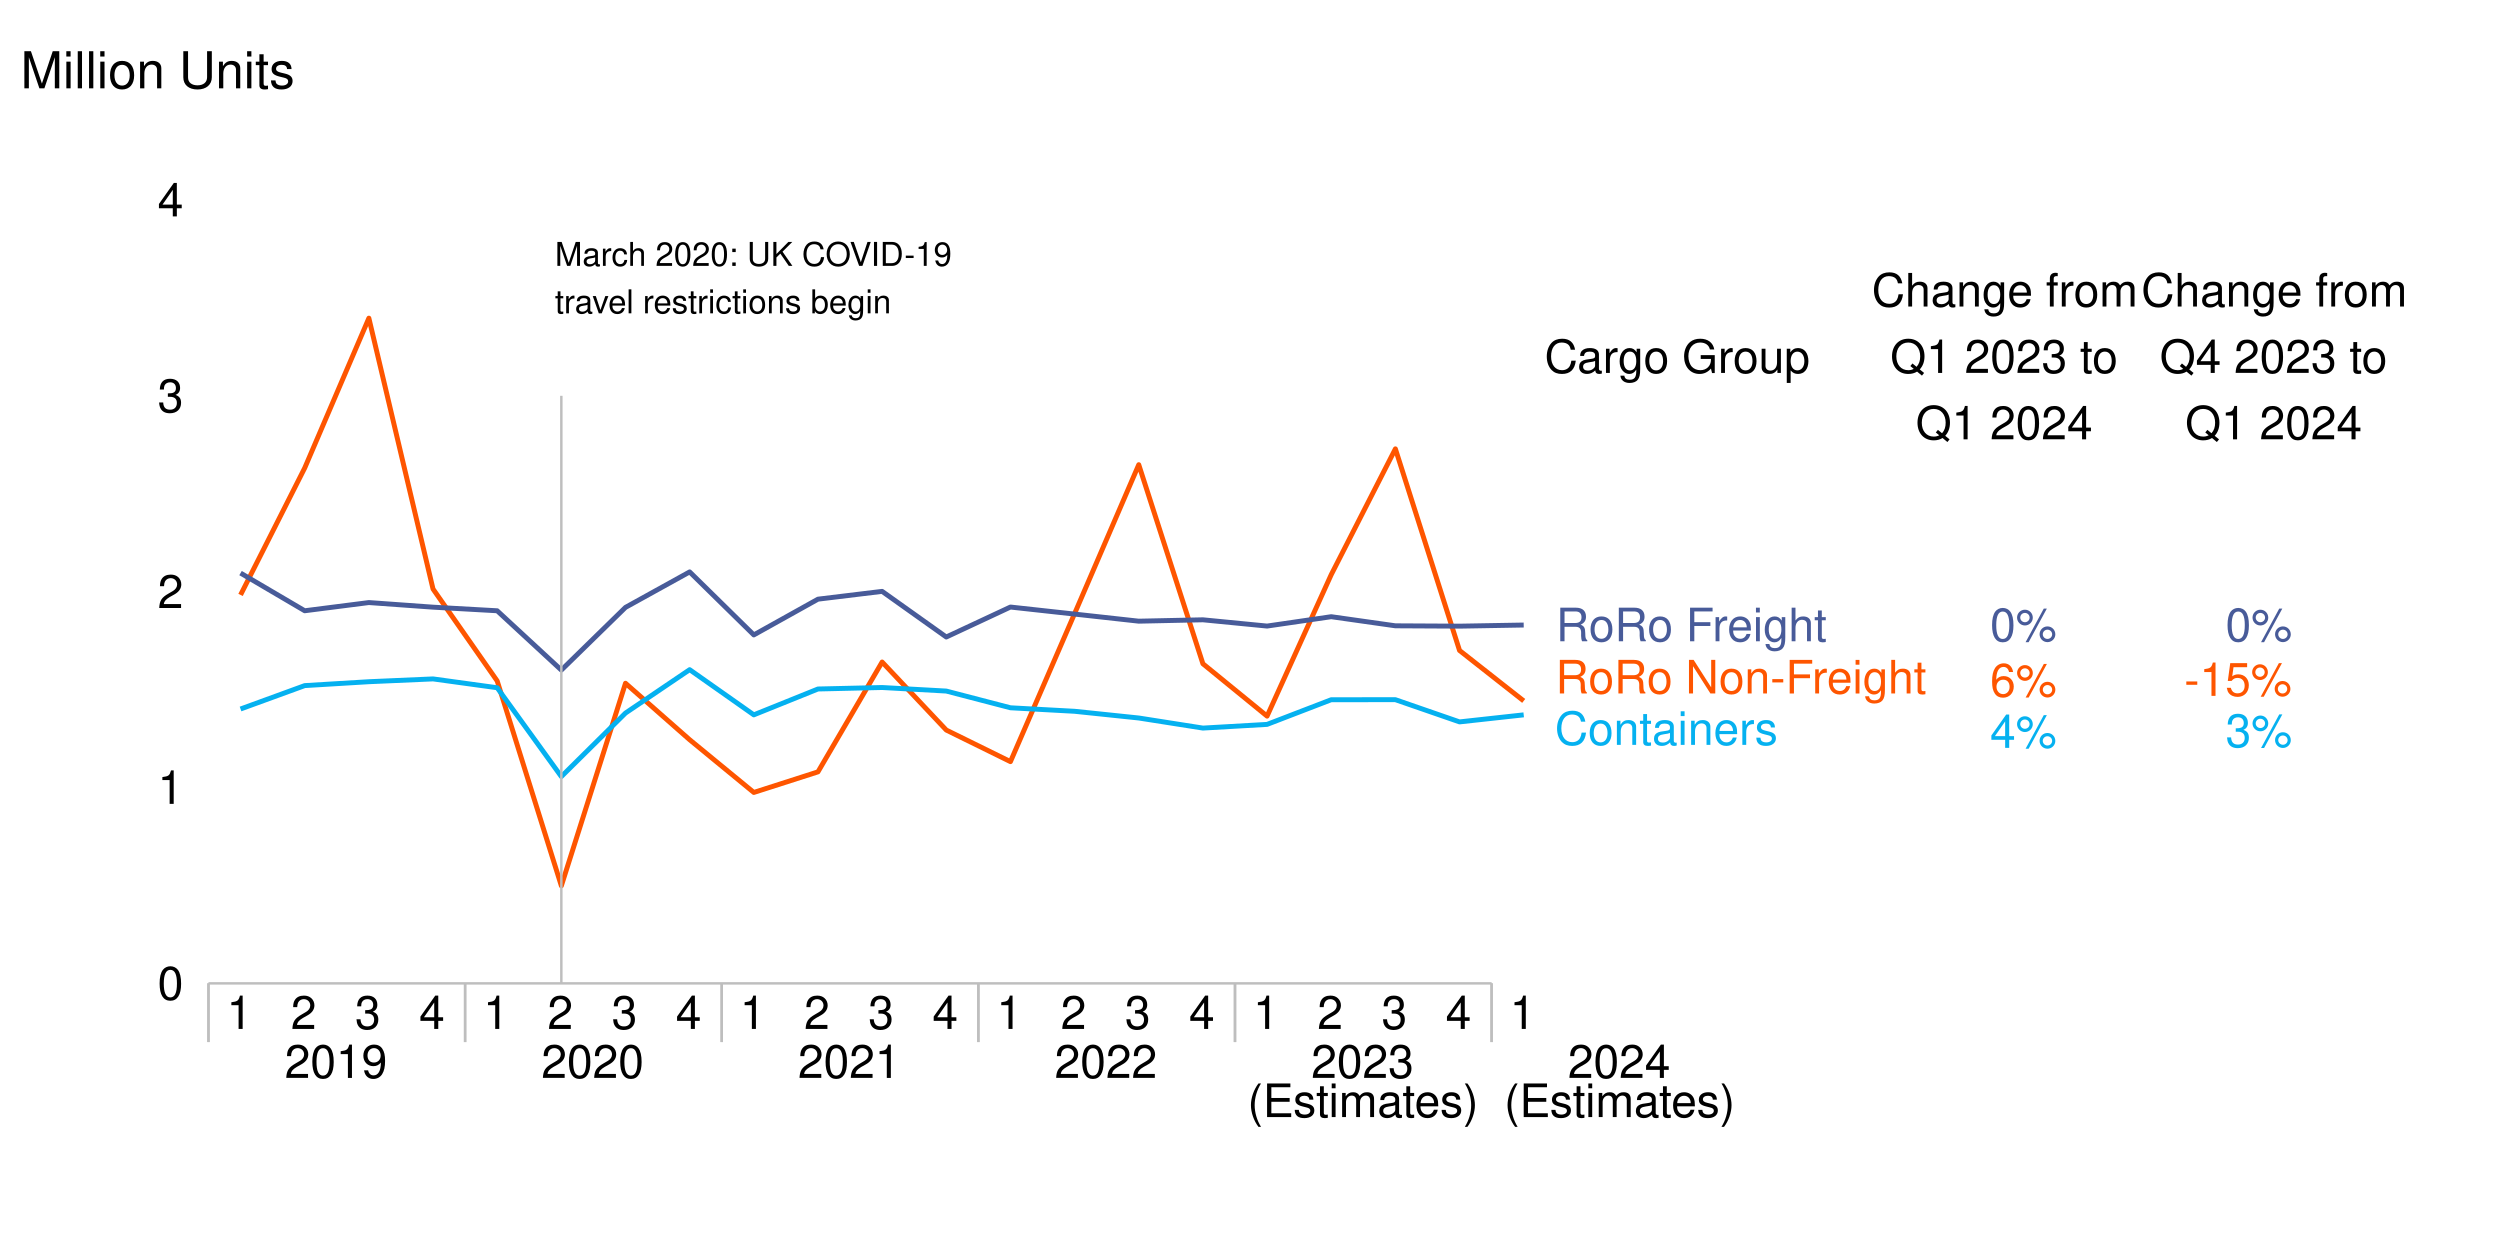 <?xml version="1.0" encoding="UTF-8"?>
<svg xmlns="http://www.w3.org/2000/svg" xmlns:xlink="http://www.w3.org/1999/xlink" width="1080pt" height="540pt" viewBox="0 0 1080 540" version="1.1">
<defs>
<g>
<symbol overflow="visible" id="glyph0-0">
<path style="stroke:none;" d=""/>
</symbol>
<symbol overflow="visible" id="glyph0-1">
<path style="stroke:none;" d="M 13.188 -10.016 C 12.609 -13.203 10.781 -14.766 7.594 -14.766 C 5.641 -14.766 4.062 -14.141 2.984 -12.953 C 1.672 -11.516 0.953 -9.438 0.953 -7.094 C 0.953 -4.703 1.688 -2.656 3.047 -1.234 C 4.188 -0.078 5.625 0.453 7.516 0.453 C 11.062 0.453 13.047 -1.453 13.484 -5.297 L 11.578 -5.297 C 11.422 -4.297 11.219 -3.625 10.922 -3.047 C 10.312 -1.859 9.078 -1.172 7.531 -1.172 C 4.641 -1.172 2.812 -3.484 2.812 -7.109 C 2.812 -10.844 4.547 -13.125 7.375 -13.125 C 8.547 -13.125 9.641 -12.797 10.234 -12.219 C 10.781 -11.719 11.078 -11.109 11.297 -10.016 Z M 13.188 -10.016 "/>
</symbol>
<symbol overflow="visible" id="glyph0-2">
<path style="stroke:none;" d="M 5.422 -10.734 C 2.469 -10.734 0.719 -8.641 0.719 -5.141 C 0.719 -1.609 2.469 0.453 5.438 0.453 C 8.391 0.453 10.156 -1.641 10.156 -5.062 C 10.156 -8.688 8.453 -10.734 5.422 -10.734 Z M 5.438 -9.203 C 7.312 -9.203 8.422 -7.672 8.422 -5.078 C 8.422 -2.609 7.266 -1.078 5.438 -1.078 C 3.578 -1.078 2.453 -2.609 2.453 -5.141 C 2.453 -7.672 3.578 -9.203 5.438 -9.203 Z M 5.438 -9.203 "/>
</symbol>
<symbol overflow="visible" id="glyph0-3">
<path style="stroke:none;" d="M 1.391 -10.438 L 1.391 0 L 3.062 0 L 3.062 -5.75 C 3.062 -7.891 4.188 -9.281 5.891 -9.281 C 7.219 -9.281 8.047 -8.484 8.047 -7.234 L 8.047 0 L 9.703 0 L 9.703 -7.891 C 9.703 -9.625 8.406 -10.734 6.391 -10.734 C 4.844 -10.734 3.844 -10.141 2.922 -8.688 L 2.922 -10.438 Z M 1.391 -10.438 "/>
</symbol>
<symbol overflow="visible" id="glyph0-4">
<path style="stroke:none;" d="M 5.062 -10.438 L 3.344 -10.438 L 3.344 -13.312 L 1.688 -13.312 L 1.688 -10.438 L 0.281 -10.438 L 0.281 -9.078 L 1.688 -9.078 L 1.688 -1.188 C 1.688 -0.125 2.406 0.453 3.703 0.453 C 4.141 0.453 4.5 0.422 5.062 0.312 L 5.062 -1.078 C 4.828 -1.016 4.609 -1 4.266 -1 C 3.547 -1 3.344 -1.188 3.344 -1.938 L 3.344 -9.078 L 5.062 -9.078 Z M 5.062 -10.438 "/>
</symbol>
<symbol overflow="visible" id="glyph0-5">
<path style="stroke:none;" d="M 10.656 -0.969 C 10.484 -0.938 10.406 -0.938 10.297 -0.938 C 9.719 -0.938 9.406 -1.234 9.406 -1.75 L 9.406 -7.891 C 9.406 -9.734 8.047 -10.734 5.484 -10.734 C 3.938 -10.734 2.734 -10.297 2.016 -9.516 C 1.531 -8.984 1.328 -8.391 1.297 -7.344 L 2.969 -7.344 C 3.109 -8.625 3.859 -9.203 5.422 -9.203 C 6.938 -9.203 7.75 -8.641 7.75 -7.656 L 7.75 -7.219 C 7.734 -6.5 7.375 -6.234 6.016 -6.062 C 3.672 -5.75 3.312 -5.672 2.672 -5.422 C 1.453 -4.906 0.844 -3.984 0.844 -2.625 C 0.844 -0.734 2.156 0.453 4.266 0.453 C 5.578 0.453 6.641 0 7.812 -1.078 C 7.922 0 8.453 0.453 9.516 0.453 C 9.875 0.453 10.094 0.422 10.656 0.281 Z M 7.75 -3.281 C 7.75 -2.734 7.594 -2.391 7.094 -1.938 C 6.422 -1.312 5.594 -1 4.625 -1 C 3.328 -1 2.562 -1.609 2.562 -2.672 C 2.562 -3.766 3.281 -4.328 5.078 -4.578 C 6.859 -4.828 7.188 -4.906 7.75 -5.156 Z M 7.75 -3.281 "/>
</symbol>
<symbol overflow="visible" id="glyph0-6">
<path style="stroke:none;" d="M 2.984 -10.438 L 1.328 -10.438 L 1.328 0 L 2.984 0 Z M 2.984 -14.516 L 1.312 -14.516 L 1.312 -12.438 L 2.984 -12.438 Z M 2.984 -14.516 "/>
</symbol>
<symbol overflow="visible" id="glyph0-7">
<path style="stroke:none;" d="M 10.219 -4.656 C 10.219 -6.25 10.094 -7.219 9.797 -7.984 C 9.125 -9.703 7.531 -10.734 5.578 -10.734 C 2.672 -10.734 0.797 -8.531 0.797 -5.078 C 0.797 -1.641 2.594 0.453 5.531 0.453 C 7.922 0.453 9.578 -0.891 10 -3.172 L 8.328 -3.172 C 7.875 -1.797 6.938 -1.078 5.594 -1.078 C 4.547 -1.078 3.641 -1.547 3.094 -2.438 C 2.688 -3.031 2.547 -3.625 2.531 -4.656 Z M 2.562 -6.016 C 2.703 -7.953 3.891 -9.203 5.562 -9.203 C 7.25 -9.203 8.422 -7.891 8.422 -6.016 Z M 2.562 -6.016 "/>
</symbol>
<symbol overflow="visible" id="glyph0-8">
<path style="stroke:none;" d="M 1.375 -10.438 L 1.375 0 L 3.047 0 L 3.047 -5.422 C 3.062 -7.922 4.109 -9.047 6.391 -8.984 L 6.391 -10.672 C 6.109 -10.719 5.953 -10.734 5.75 -10.734 C 4.688 -10.734 3.859 -10.094 2.906 -8.547 L 2.906 -10.438 Z M 1.375 -10.438 "/>
</symbol>
<symbol overflow="visible" id="glyph0-9">
<path style="stroke:none;" d="M 8.719 -7.531 C 8.703 -9.578 7.344 -10.734 4.938 -10.734 C 2.516 -10.734 0.938 -9.484 0.938 -7.547 C 0.938 -5.922 1.766 -5.141 4.25 -4.547 L 5.797 -4.156 C 6.953 -3.891 7.406 -3.469 7.406 -2.734 C 7.406 -1.734 6.438 -1.078 4.984 -1.078 C 4.078 -1.078 3.328 -1.328 2.906 -1.766 C 2.656 -2.078 2.531 -2.375 2.438 -3.109 L 0.672 -3.109 C 0.75 -0.703 2.109 0.453 4.844 0.453 C 7.469 0.453 9.141 -0.844 9.141 -2.844 C 9.141 -4.406 8.266 -5.266 6.203 -5.75 L 4.609 -6.141 C 3.25 -6.453 2.672 -6.891 2.672 -7.625 C 2.672 -8.609 3.531 -9.203 4.875 -9.203 C 6.219 -9.203 6.938 -8.625 6.969 -7.531 Z M 8.719 -7.531 "/>
</symbol>
<symbol overflow="visible" id="glyph0-10">
<path style="stroke:none;" d="M 3.703 -6.25 L 8.484 -6.25 C 10.141 -6.25 10.875 -5.453 10.875 -3.672 L 10.859 -2.375 C 10.859 -1.469 11.016 -0.594 11.281 0 L 13.531 0 L 13.531 -0.453 C 12.828 -0.938 12.688 -1.453 12.656 -3.391 C 12.625 -5.781 12.25 -6.5 10.672 -7.172 C 12.312 -7.984 12.969 -8.969 12.969 -10.641 C 12.969 -13.141 11.422 -14.516 8.547 -14.516 L 1.859 -14.516 L 1.859 0 L 3.703 0 Z M 3.703 -7.891 L 3.703 -12.891 L 8.188 -12.891 C 9.219 -12.891 9.828 -12.734 10.281 -12.328 C 10.781 -11.906 11.031 -11.25 11.031 -10.406 C 11.031 -8.672 10.156 -7.891 8.188 -7.891 Z M 3.703 -7.891 "/>
</symbol>
<symbol overflow="visible" id="glyph0-11">
<path style="stroke:none;" d=""/>
</symbol>
<symbol overflow="visible" id="glyph0-12">
<path style="stroke:none;" d="M 3.641 -6.609 L 10.578 -6.609 L 10.578 -8.25 L 3.641 -8.25 L 3.641 -12.891 L 11.531 -12.891 L 11.531 -14.516 L 1.797 -14.516 L 1.797 0 L 3.641 0 Z M 3.641 -6.609 "/>
</symbol>
<symbol overflow="visible" id="glyph0-13">
<path style="stroke:none;" d="M 8.047 -10.438 L 8.047 -8.922 C 7.219 -10.188 6.297 -10.734 4.984 -10.734 C 2.453 -10.734 0.703 -8.391 0.703 -5.047 C 0.703 -3.281 1.109 -2.016 2.016 -0.953 C 2.781 -0.047 3.781 0.453 4.859 0.453 C 6.109 0.453 7.016 -0.094 7.891 -1.422 L 7.891 -0.875 C 7.891 1.906 7.109 2.953 5.047 2.953 C 3.625 2.953 2.891 2.391 2.734 1.188 L 1.031 1.188 C 1.188 3.125 2.734 4.344 5 4.344 C 6.531 4.344 7.812 3.844 8.484 3.016 C 9.281 2.031 9.578 0.734 9.578 -1.719 L 9.578 -10.438 Z M 5.141 -9.203 C 6.891 -9.203 7.891 -7.734 7.891 -5.078 C 7.891 -2.547 6.875 -1.078 5.141 -1.078 C 3.422 -1.078 2.438 -2.562 2.438 -5.141 C 2.438 -7.688 3.422 -9.203 5.141 -9.203 Z M 5.141 -9.203 "/>
</symbol>
<symbol overflow="visible" id="glyph0-14">
<path style="stroke:none;" d="M 1.391 -14.516 L 1.391 0 L 3.047 0 L 3.047 -5.75 C 3.047 -7.891 4.156 -9.281 5.875 -9.281 C 6.438 -9.281 6.953 -9.125 7.344 -8.828 C 7.828 -8.469 8.031 -7.969 8.031 -7.234 L 8.031 0 L 9.688 0 L 9.688 -7.891 C 9.688 -9.641 8.422 -10.734 6.391 -10.734 C 4.922 -10.734 4.031 -10.281 3.047 -9 L 3.047 -14.516 Z M 1.391 -14.516 "/>
</symbol>
<symbol overflow="visible" id="glyph0-15">
<path style="stroke:none;" d="M 12.875 -14.516 L 11.109 -14.516 L 11.109 -2.656 L 3.531 -14.516 L 1.516 -14.516 L 1.516 0 L 3.266 0 L 3.266 -11.781 L 10.781 0 L 12.875 0 Z M 12.875 -14.516 "/>
</symbol>
<symbol overflow="visible" id="glyph0-16">
<path style="stroke:none;" d="M 5.656 -6.219 L 0.922 -6.219 L 0.922 -4.781 L 5.656 -4.781 Z M 5.656 -6.219 "/>
</symbol>
<symbol overflow="visible" id="glyph0-17">
<path style="stroke:none;" d="M 6.516 -3.484 L 6.516 0 L 8.266 0 L 8.266 -3.484 L 10.359 -3.484 L 10.359 -5.062 L 8.266 -5.062 L 8.266 -14.406 L 6.969 -14.406 L 0.562 -5.344 L 0.562 -3.484 Z M 6.516 -5.062 L 2.094 -5.062 L 6.516 -11.422 Z M 6.516 -5.062 "/>
</symbol>
<symbol overflow="visible" id="glyph0-18">
<path style="stroke:none;" d="M 3.969 -13.641 C 2.094 -13.641 0.578 -12.109 0.578 -10.234 C 0.578 -8.359 2.094 -6.828 3.984 -6.828 C 5.844 -6.828 7.375 -8.359 7.375 -10.203 C 7.375 -12.125 5.875 -13.641 3.969 -13.641 Z M 3.969 -12.25 C 5.094 -12.25 6 -11.359 6 -10.219 C 6 -9.125 5.078 -8.234 3.984 -8.234 C 2.875 -8.234 1.953 -9.125 1.953 -10.234 C 1.953 -11.359 2.844 -12.25 3.969 -12.25 Z M 12.125 -14.125 L 4.266 0.391 L 5.578 0.391 L 13.453 -14.125 Z M 13.703 -6.422 C 11.828 -6.422 10.312 -4.906 10.312 -3.031 C 10.312 -1.141 11.828 0.375 13.719 0.375 C 15.578 0.375 17.109 -1.141 17.109 -2.984 C 17.109 -4.906 15.625 -6.422 13.703 -6.422 Z M 13.703 -5.016 C 14.844 -5.016 15.734 -4.125 15.734 -2.984 C 15.734 -1.906 14.828 -1.016 13.719 -1.016 C 12.594 -1.016 11.688 -1.906 11.688 -3.031 C 11.688 -4.125 12.594 -5.016 13.703 -5.016 Z M 13.703 -5.016 "/>
</symbol>
<symbol overflow="visible" id="glyph0-19">
<path style="stroke:none;" d="M 5.484 -14.406 C 4.156 -14.406 2.969 -13.812 2.234 -12.828 C 1.312 -11.547 0.859 -9.641 0.859 -6.969 C 0.859 -2.109 2.453 0.453 5.484 0.453 C 8.469 0.453 10.094 -2.109 10.094 -6.859 C 10.094 -9.641 9.656 -11.516 8.719 -12.828 C 7.984 -13.828 6.812 -14.406 5.484 -14.406 Z M 5.484 -12.844 C 7.375 -12.844 8.312 -10.922 8.312 -7.016 C 8.312 -2.906 7.391 -1 5.438 -1 C 3.578 -1 2.656 -2.984 2.656 -6.953 C 2.656 -10.922 3.578 -12.844 5.484 -12.844 Z M 5.484 -12.844 "/>
</symbol>
<symbol overflow="visible" id="glyph0-20">
<path style="stroke:none;" d="M 9.922 -10.656 C 9.578 -13.016 8.062 -14.406 5.922 -14.406 C 4.359 -14.406 2.969 -13.641 2.125 -12.344 C 1.234 -10.938 0.859 -9.188 0.859 -6.578 C 0.859 -4.141 1.188 -2.609 2.047 -1.328 C 2.812 -0.156 4.047 0.453 5.594 0.453 C 8.281 0.453 10.219 -1.547 10.219 -4.359 C 10.219 -7.016 8.422 -8.891 5.891 -8.891 C 4.5 -8.891 3.406 -8.359 2.656 -7.312 C 2.672 -10.875 3.781 -12.844 5.797 -12.844 C 7.031 -12.844 7.891 -12.047 8.172 -10.656 Z M 5.672 -7.328 C 7.375 -7.328 8.422 -6.141 8.422 -4.219 C 8.422 -2.406 7.234 -1.094 5.625 -1.094 C 3.984 -1.094 2.75 -2.469 2.75 -4.297 C 2.75 -6.094 3.938 -7.328 5.672 -7.328 Z M 5.672 -7.328 "/>
</symbol>
<symbol overflow="visible" id="glyph0-21">
<path style="stroke:none;" d="M 4.406 -6.641 L 5.359 -6.641 C 7.266 -6.641 8.281 -5.734 8.281 -4 C 8.281 -2.188 7.188 -1.094 5.375 -1.094 C 3.453 -1.094 2.516 -2.078 2.391 -4.188 L 0.641 -4.188 C 0.719 -3.031 0.922 -2.266 1.25 -1.641 C 1.984 -0.234 3.359 0.453 5.297 0.453 C 8.203 0.453 10.078 -1.297 10.078 -4.031 C 10.078 -5.859 9.391 -6.859 7.688 -7.453 C 9 -7.984 9.656 -8.984 9.656 -10.438 C 9.656 -12.906 8.047 -14.406 5.359 -14.406 C 2.516 -14.406 1 -12.812 0.938 -9.766 L 2.688 -9.766 C 2.703 -10.641 2.781 -11.141 3.016 -11.578 C 3.406 -12.391 4.281 -12.875 5.375 -12.875 C 6.938 -12.875 7.875 -11.938 7.875 -10.375 C 7.875 -9.359 7.516 -8.75 6.734 -8.406 C 6.25 -8.203 5.625 -8.125 4.406 -8.109 Z M 4.406 -6.641 "/>
</symbol>
<symbol overflow="visible" id="glyph0-22">
<path style="stroke:none;" d="M 5.156 -10.266 L 5.156 0 L 6.906 0 L 6.906 -14.406 L 5.75 -14.406 C 5.141 -12.188 4.734 -11.891 2.031 -11.531 L 2.031 -10.266 Z M 5.156 -10.266 "/>
</symbol>
<symbol overflow="visible" id="glyph0-23">
<path style="stroke:none;" d="M 9.484 -14.125 L 2.188 -14.125 L 1.141 -6.438 L 2.75 -6.438 C 3.562 -7.406 4.25 -7.75 5.359 -7.75 C 7.25 -7.75 8.422 -6.453 8.422 -4.359 C 8.422 -2.328 7.25 -1.094 5.344 -1.094 C 3.812 -1.094 2.875 -1.875 2.453 -3.469 L 0.703 -3.469 C 0.938 -2.312 1.141 -1.75 1.547 -1.234 C 2.344 -0.156 3.781 0.453 5.375 0.453 C 8.234 0.453 10.219 -1.609 10.219 -4.609 C 10.219 -7.391 8.359 -9.297 5.656 -9.297 C 4.656 -9.297 3.859 -9.047 3.047 -8.453 L 3.609 -12.391 L 9.484 -12.391 Z M 9.484 -14.125 "/>
</symbol>
<symbol overflow="visible" id="glyph0-24">
<path style="stroke:none;" d="M 14.125 -7.672 L 8.062 -7.672 L 8.062 -6.031 L 12.484 -6.031 L 12.484 -5.641 C 12.484 -3.047 10.578 -1.172 7.922 -1.172 C 6.453 -1.172 5.125 -1.719 4.266 -2.656 C 3.312 -3.688 2.734 -5.422 2.734 -7.219 C 2.734 -10.781 4.766 -13.125 7.828 -13.125 C 10.047 -13.125 11.641 -12 12.031 -10.125 L 13.922 -10.125 C 13.406 -13.062 11.172 -14.766 7.844 -14.766 C 6.078 -14.766 4.641 -14.297 3.5 -13.375 C 1.812 -11.969 0.875 -9.719 0.875 -7.109 C 0.875 -2.656 3.609 0.453 7.531 0.453 C 9.5 0.453 11.062 -0.281 12.484 -1.859 L 12.953 0.078 L 14.125 0.078 Z M 14.125 -7.672 "/>
</symbol>
<symbol overflow="visible" id="glyph0-25">
<path style="stroke:none;" d="M 9.609 0 L 9.609 -10.438 L 7.953 -10.438 L 7.953 -4.516 C 7.953 -2.391 6.828 -1 5.094 -1 C 3.781 -1 2.953 -1.797 2.953 -3.047 L 2.953 -10.438 L 1.297 -10.438 L 1.297 -2.391 C 1.297 -0.656 2.594 0.453 4.625 0.453 C 6.156 0.453 7.125 -0.078 8.109 -1.453 L 8.109 0 Z M 9.609 0 "/>
</symbol>
<symbol overflow="visible" id="glyph0-26">
<path style="stroke:none;" d="M 1.078 4.344 L 2.75 4.344 L 2.75 -1.094 C 3.625 -0.016 4.609 0.453 5.953 0.453 C 8.672 0.453 10.422 -1.719 10.422 -5.047 C 10.422 -8.547 8.703 -10.734 5.938 -10.734 C 4.516 -10.734 3.391 -10.094 2.609 -8.859 L 2.609 -10.438 L 1.078 -10.438 Z M 5.656 -9.188 C 7.484 -9.188 8.688 -7.562 8.688 -5.078 C 8.688 -2.703 7.469 -1.094 5.656 -1.094 C 3.891 -1.094 2.75 -2.688 2.75 -5.141 C 2.75 -7.594 3.891 -9.188 5.656 -9.188 Z M 5.656 -9.188 "/>
</symbol>
<symbol overflow="visible" id="glyph0-27">
<path style="stroke:none;" d="M 5.141 -10.438 L 3.406 -10.438 L 3.406 -12.078 C 3.406 -12.766 3.781 -13.125 4.562 -13.125 C 4.703 -13.125 4.766 -13.125 5.141 -13.109 L 5.141 -14.484 C 4.766 -14.562 4.547 -14.578 4.203 -14.578 C 2.672 -14.578 1.75 -13.703 1.75 -12.219 L 1.75 -10.438 L 0.359 -10.438 L 0.359 -9.078 L 1.75 -9.078 L 1.75 0 L 3.406 0 L 3.406 -9.078 L 5.141 -9.078 Z M 5.141 -10.438 "/>
</symbol>
<symbol overflow="visible" id="glyph0-28">
<path style="stroke:none;" d="M 1.391 -10.438 L 1.391 0 L 3.062 0 L 3.062 -6.547 C 3.062 -8.062 4.156 -9.281 5.516 -9.281 C 6.75 -9.281 7.453 -8.531 7.453 -7.188 L 7.453 0 L 9.125 0 L 9.125 -6.547 C 9.125 -8.062 10.219 -9.281 11.578 -9.281 C 12.797 -9.281 13.5 -8.5 13.5 -7.188 L 13.5 0 L 15.188 0 L 15.188 -7.828 C 15.188 -9.703 14.109 -10.734 12.156 -10.734 C 10.75 -10.734 9.922 -10.312 8.938 -9.141 C 8.328 -10.266 7.484 -10.734 6.141 -10.734 C 4.734 -10.734 3.812 -10.219 2.922 -8.969 L 2.922 -10.438 Z M 1.391 -10.438 "/>
</symbol>
<symbol overflow="visible" id="glyph0-29">
<path style="stroke:none;" d="M 14.609 0.016 L 12.734 -1.516 C 14.109 -3.031 14.781 -4.875 14.781 -7.188 C 14.781 -11.719 11.953 -14.766 7.766 -14.766 C 3.562 -14.766 0.75 -11.719 0.75 -7.156 C 0.75 -2.609 3.562 0.453 7.766 0.453 C 9.219 0.453 10.406 0.141 11.578 -0.562 L 13.672 1.172 Z M 9.578 -4.078 L 8.672 -2.969 L 10.141 -1.734 C 9.281 -1.312 8.625 -1.172 7.75 -1.172 C 4.656 -1.172 2.609 -3.562 2.609 -7.156 C 2.609 -10.734 4.656 -13.125 7.766 -13.125 C 10.859 -13.125 12.922 -10.734 12.922 -7.172 C 12.922 -5.281 12.438 -3.844 11.359 -2.625 Z M 9.578 -4.078 "/>
</symbol>
<symbol overflow="visible" id="glyph0-30">
<path style="stroke:none;" d="M 10.078 -1.734 L 2.656 -1.734 C 2.828 -2.922 3.469 -3.688 5.203 -4.734 L 7.188 -5.859 C 9.156 -6.953 10.188 -8.422 10.188 -10.203 C 10.188 -11.391 9.703 -12.516 8.859 -13.281 C 8.031 -14.047 7 -14.406 5.656 -14.406 C 3.859 -14.406 2.531 -13.766 1.75 -12.531 C 1.25 -11.781 1.031 -10.875 1 -9.422 L 2.75 -9.422 C 2.812 -10.406 2.922 -10.984 3.172 -11.453 C 3.625 -12.328 4.547 -12.875 5.594 -12.875 C 7.188 -12.875 8.391 -11.719 8.391 -10.156 C 8.391 -9 7.734 -8.016 6.469 -7.297 L 4.641 -6.219 C 1.688 -4.516 0.844 -3.172 0.672 -0.016 L 10.078 -0.016 Z M 10.078 -1.734 "/>
</symbol>
<symbol overflow="visible" id="glyph0-31">
<path style="stroke:none;" d="M 1.062 -3.281 C 1.391 -0.938 2.906 0.453 5.062 0.453 C 6.641 0.453 8.031 -0.297 8.859 -1.594 C 9.734 -3.016 10.141 -4.766 10.141 -7.375 C 10.141 -9.797 9.781 -11.328 8.938 -12.609 C 8.172 -13.781 6.938 -14.406 5.375 -14.406 C 2.688 -14.406 0.75 -12.391 0.75 -9.609 C 0.75 -6.953 2.547 -5.078 5.094 -5.078 C 6.438 -5.078 7.438 -5.562 8.328 -6.656 C 8.312 -3.062 7.188 -1.094 5.172 -1.094 C 3.938 -1.094 3.094 -1.891 2.812 -3.281 Z M 5.359 -12.875 C 7 -12.875 8.234 -11.5 8.234 -9.641 C 8.234 -7.875 7.031 -6.641 5.297 -6.641 C 3.609 -6.641 2.547 -7.828 2.547 -9.734 C 2.547 -11.547 3.719 -12.875 5.359 -12.875 Z M 5.359 -12.875 "/>
</symbol>
<symbol overflow="visible" id="glyph0-32">
<path style="stroke:none;" d="M 4.703 -14.516 C 2.703 -11.906 1.453 -8.281 1.453 -5.156 C 1.453 -2.016 2.703 1.609 4.703 4.219 L 5.797 4.219 C 4.047 1.375 3.062 -1.969 3.062 -5.156 C 3.062 -8.328 4.047 -11.688 5.797 -14.516 Z M 4.703 -14.516 "/>
</symbol>
<symbol overflow="visible" id="glyph0-33">
<path style="stroke:none;" d="M 3.641 -6.609 L 11.547 -6.609 L 11.547 -8.25 L 3.641 -8.25 L 3.641 -12.891 L 11.859 -12.891 L 11.859 -14.516 L 1.797 -14.516 L 1.797 0 L 12.219 0 L 12.219 -1.641 L 3.641 -1.641 Z M 3.641 -6.609 "/>
</symbol>
<symbol overflow="visible" id="glyph0-34">
<path style="stroke:none;" d="M 1.859 4.219 C 3.844 1.609 5.094 -2.016 5.094 -5.141 C 5.094 -8.281 3.844 -11.906 1.859 -14.516 L 0.75 -14.516 C 2.516 -11.672 3.484 -8.328 3.484 -5.141 C 3.484 -1.969 2.516 1.391 0.75 4.219 Z M 1.859 4.219 "/>
</symbol>
<symbol overflow="visible" id="glyph1-0">
<path style="stroke:none;" d=""/>
</symbol>
<symbol overflow="visible" id="glyph1-1">
<path style="stroke:none;" d="M 6.656 0 L 9.562 -8.688 L 9.562 0 L 10.828 0 L 10.828 -10.359 L 8.984 -10.359 L 5.969 -1.344 L 2.906 -10.359 L 1.062 -10.359 L 1.062 0 L 2.312 0 L 2.312 -8.688 L 5.266 0 Z M 6.656 0 "/>
</symbol>
<symbol overflow="visible" id="glyph1-2">
<path style="stroke:none;" d="M 7.609 -0.703 C 7.484 -0.672 7.422 -0.672 7.344 -0.672 C 6.938 -0.672 6.719 -0.875 6.719 -1.25 L 6.719 -5.625 C 6.719 -6.953 5.75 -7.656 3.906 -7.656 C 2.812 -7.656 1.953 -7.344 1.438 -6.797 C 1.094 -6.406 0.953 -5.984 0.922 -5.25 L 2.125 -5.25 C 2.219 -6.156 2.766 -6.562 3.875 -6.562 C 4.953 -6.562 5.531 -6.172 5.531 -5.453 L 5.531 -5.141 C 5.516 -4.641 5.266 -4.453 4.297 -4.328 C 2.609 -4.109 2.359 -4.047 1.906 -3.875 C 1.031 -3.5 0.594 -2.844 0.594 -1.875 C 0.594 -0.531 1.531 0.328 3.047 0.328 C 3.984 0.328 4.734 0 5.578 -0.766 C 5.656 0 6.031 0.328 6.797 0.328 C 7.047 0.328 7.203 0.297 7.609 0.203 Z M 5.531 -2.344 C 5.531 -1.953 5.422 -1.703 5.062 -1.375 C 4.578 -0.938 4 -0.719 3.297 -0.719 C 2.375 -0.719 1.828 -1.156 1.828 -1.906 C 1.828 -2.688 2.344 -3.078 3.625 -3.266 C 4.891 -3.438 5.141 -3.5 5.531 -3.688 Z M 5.531 -2.344 "/>
</symbol>
<symbol overflow="visible" id="glyph1-3">
<path style="stroke:none;" d="M 0.984 -7.453 L 0.984 0 L 2.172 0 L 2.172 -3.875 C 2.188 -5.656 2.922 -6.453 4.562 -6.406 L 4.562 -7.625 C 4.359 -7.656 4.25 -7.656 4.109 -7.656 C 3.344 -7.656 2.766 -7.203 2.078 -6.094 L 2.078 -7.453 Z M 0.984 -7.453 "/>
</symbol>
<symbol overflow="visible" id="glyph1-4">
<path style="stroke:none;" d="M 6.703 -4.953 C 6.641 -5.672 6.484 -6.141 6.203 -6.562 C 5.688 -7.25 4.797 -7.656 3.75 -7.656 C 1.734 -7.656 0.438 -6.078 0.438 -3.594 C 0.438 -1.188 1.719 0.328 3.734 0.328 C 5.516 0.328 6.641 -0.734 6.781 -2.562 L 5.594 -2.562 C 5.391 -1.359 4.781 -0.766 3.766 -0.766 C 2.453 -0.766 1.672 -1.828 1.672 -3.594 C 1.672 -5.453 2.453 -6.562 3.734 -6.562 C 4.734 -6.562 5.359 -5.984 5.5 -4.953 Z M 6.703 -4.953 "/>
</symbol>
<symbol overflow="visible" id="glyph1-5">
<path style="stroke:none;" d="M 1 -10.359 L 1 0 L 2.172 0 L 2.172 -4.109 C 2.172 -5.625 2.969 -6.625 4.188 -6.625 C 4.594 -6.625 4.969 -6.516 5.25 -6.297 C 5.594 -6.047 5.734 -5.688 5.734 -5.156 L 5.734 0 L 6.906 0 L 6.906 -5.625 C 6.906 -6.875 6.016 -7.656 4.562 -7.656 C 3.516 -7.656 2.875 -7.344 2.172 -6.422 L 2.172 -10.359 Z M 1 -10.359 "/>
</symbol>
<symbol overflow="visible" id="glyph1-6">
<path style="stroke:none;" d=""/>
</symbol>
<symbol overflow="visible" id="glyph1-7">
<path style="stroke:none;" d="M 7.188 -1.234 L 1.891 -1.234 C 2.016 -2.094 2.469 -2.625 3.719 -3.391 L 5.141 -4.188 C 6.547 -4.969 7.266 -6.016 7.266 -7.281 C 7.266 -8.141 6.922 -8.922 6.328 -9.484 C 5.734 -10.031 4.984 -10.281 4.031 -10.281 C 2.766 -10.281 1.812 -9.828 1.25 -8.938 C 0.891 -8.406 0.734 -7.766 0.719 -6.719 L 1.969 -6.719 C 2 -7.422 2.094 -7.828 2.266 -8.172 C 2.594 -8.797 3.234 -9.188 4 -9.188 C 5.141 -9.188 5.984 -8.359 5.984 -7.25 C 5.984 -6.422 5.516 -5.719 4.625 -5.203 L 3.312 -4.438 C 1.203 -3.234 0.594 -2.266 0.484 -0.016 L 7.188 -0.016 Z M 7.188 -1.234 "/>
</symbol>
<symbol overflow="visible" id="glyph1-8">
<path style="stroke:none;" d="M 3.906 -10.281 C 2.969 -10.281 2.125 -9.859 1.594 -9.156 C 0.938 -8.25 0.609 -6.875 0.609 -4.984 C 0.609 -1.5 1.75 0.328 3.906 0.328 C 6.047 0.328 7.203 -1.5 7.203 -4.891 C 7.203 -6.875 6.891 -8.219 6.234 -9.156 C 5.703 -9.875 4.859 -10.281 3.906 -10.281 Z M 3.906 -9.172 C 5.266 -9.172 5.922 -7.797 5.922 -5 C 5.922 -2.078 5.281 -0.719 3.875 -0.719 C 2.562 -0.719 1.891 -2.141 1.891 -4.969 C 1.891 -7.797 2.562 -9.172 3.906 -9.172 Z M 3.906 -9.172 "/>
</symbol>
<symbol overflow="visible" id="glyph1-9">
<path style="stroke:none;" d="M 3.047 -1.484 L 1.562 -1.484 L 1.562 0 L 3.047 0 Z M 3.047 -7.453 L 1.562 -7.453 L 1.562 -5.969 L 3.047 -5.969 Z M 3.047 -7.453 "/>
</symbol>
<symbol overflow="visible" id="glyph1-10">
<path style="stroke:none;" d="M 7.844 -10.359 L 7.844 -3.078 C 7.844 -1.688 6.844 -0.844 5.172 -0.844 C 4.406 -0.844 3.781 -1.031 3.281 -1.375 C 2.766 -1.781 2.531 -2.297 2.531 -3.078 L 2.531 -10.359 L 1.203 -10.359 L 1.203 -3.078 C 1.203 -0.984 2.719 0.328 5.172 0.328 C 7.609 0.328 9.172 -1.016 9.172 -3.078 L 9.172 -10.359 Z M 7.844 -10.359 "/>
</symbol>
<symbol overflow="visible" id="glyph1-11">
<path style="stroke:none;" d="M 2.453 -3.625 L 4.141 -5.312 L 7.797 0 L 9.359 0 L 5.094 -6.141 L 9.312 -10.359 L 7.609 -10.359 L 2.453 -5.125 L 2.453 -10.359 L 1.125 -10.359 L 1.125 0 L 2.453 0 Z M 2.453 -3.625 "/>
</symbol>
<symbol overflow="visible" id="glyph1-12">
<path style="stroke:none;" d="M 9.406 -7.156 C 9 -9.422 7.688 -10.531 5.422 -10.531 C 4.031 -10.531 2.906 -10.094 2.141 -9.25 C 1.188 -8.219 0.688 -6.734 0.688 -5.062 C 0.688 -3.359 1.203 -1.891 2.172 -0.875 C 2.984 -0.062 4.016 0.328 5.359 0.328 C 7.891 0.328 9.312 -1.031 9.625 -3.781 L 8.266 -3.781 C 8.141 -3.078 8 -2.594 7.797 -2.172 C 7.359 -1.328 6.484 -0.844 5.375 -0.844 C 3.312 -0.844 2 -2.484 2 -5.078 C 2 -7.734 3.234 -9.375 5.266 -9.375 C 6.094 -9.375 6.875 -9.125 7.312 -8.719 C 7.688 -8.359 7.906 -7.938 8.062 -7.156 Z M 9.406 -7.156 "/>
</symbol>
<symbol overflow="visible" id="glyph1-13">
<path style="stroke:none;" d="M 5.531 -10.531 C 2.562 -10.531 0.547 -8.344 0.547 -5.109 C 0.547 -1.844 2.547 0.328 5.547 0.328 C 6.812 0.328 7.922 -0.062 8.766 -0.766 C 9.875 -1.719 10.547 -3.328 10.547 -5.016 C 10.547 -8.359 8.578 -10.531 5.531 -10.531 Z M 5.531 -9.375 C 7.781 -9.375 9.234 -7.672 9.234 -5.047 C 9.234 -2.547 7.734 -0.844 5.547 -0.844 C 3.328 -0.844 1.859 -2.547 1.859 -5.109 C 1.859 -7.656 3.328 -9.375 5.531 -9.375 Z M 5.531 -9.375 "/>
</symbol>
<symbol overflow="visible" id="glyph1-14">
<path style="stroke:none;" d="M 5.578 0 L 9.172 -10.359 L 7.766 -10.359 L 4.891 -1.594 L 1.844 -10.359 L 0.422 -10.359 L 4.156 0 Z M 5.578 0 "/>
</symbol>
<symbol overflow="visible" id="glyph1-15">
<path style="stroke:none;" d="M 2.766 -10.359 L 1.422 -10.359 L 1.422 0 L 2.766 0 Z M 2.766 -10.359 "/>
</symbol>
<symbol overflow="visible" id="glyph1-16">
<path style="stroke:none;" d="M 1.266 0 L 5.266 0 C 7.875 0 9.484 -1.969 9.484 -5.188 C 9.484 -8.406 7.891 -10.359 5.266 -10.359 L 1.266 -10.359 Z M 2.594 -1.172 L 2.594 -9.203 L 5.031 -9.203 C 7.078 -9.203 8.156 -7.828 8.156 -5.172 C 8.156 -2.547 7.078 -1.172 5.031 -1.172 Z M 2.594 -1.172 "/>
</symbol>
<symbol overflow="visible" id="glyph1-17">
<path style="stroke:none;" d="M 4.031 -4.438 L 0.656 -4.438 L 0.656 -3.406 L 4.031 -3.406 Z M 4.031 -4.438 "/>
</symbol>
<symbol overflow="visible" id="glyph1-18">
<path style="stroke:none;" d="M 3.688 -7.328 L 3.688 0 L 4.938 0 L 4.938 -10.281 L 4.109 -10.281 C 3.672 -8.703 3.391 -8.484 1.453 -8.234 L 1.453 -7.328 Z M 3.688 -7.328 "/>
</symbol>
<symbol overflow="visible" id="glyph1-19">
<path style="stroke:none;" d="M 0.75 -2.344 C 1 -0.672 2.078 0.328 3.609 0.328 C 4.734 0.328 5.734 -0.219 6.328 -1.141 C 6.953 -2.141 7.234 -3.391 7.234 -5.266 C 7.234 -7 6.984 -8.094 6.391 -9 C 5.828 -9.844 4.953 -10.281 3.844 -10.281 C 1.922 -10.281 0.547 -8.844 0.547 -6.859 C 0.547 -4.969 1.812 -3.625 3.641 -3.625 C 4.594 -3.625 5.297 -3.969 5.938 -4.75 C 5.922 -2.188 5.141 -0.781 3.703 -0.781 C 2.812 -0.781 2.203 -1.344 2 -2.344 Z M 3.828 -9.188 C 4.984 -9.188 5.875 -8.203 5.875 -6.875 C 5.875 -5.609 5.016 -4.734 3.781 -4.734 C 2.578 -4.734 1.812 -5.594 1.812 -6.953 C 1.812 -8.25 2.656 -9.188 3.828 -9.188 Z M 3.828 -9.188 "/>
</symbol>
<symbol overflow="visible" id="glyph1-20">
<path style="stroke:none;" d="M 3.609 -7.453 L 2.391 -7.453 L 2.391 -9.5 L 1.203 -9.5 L 1.203 -7.453 L 0.203 -7.453 L 0.203 -6.484 L 1.203 -6.484 L 1.203 -0.859 C 1.203 -0.078 1.719 0.328 2.641 0.328 C 2.953 0.328 3.219 0.297 3.609 0.234 L 3.609 -0.766 C 3.438 -0.719 3.281 -0.719 3.047 -0.719 C 2.531 -0.719 2.391 -0.859 2.391 -1.375 L 2.391 -6.484 L 3.609 -6.484 Z M 3.609 -7.453 "/>
</symbol>
<symbol overflow="visible" id="glyph1-21">
<path style="stroke:none;" d="M 4.047 0 L 6.906 -7.453 L 5.578 -7.453 L 3.469 -1.406 L 1.484 -7.453 L 0.141 -7.453 L 2.766 0 Z M 4.047 0 "/>
</symbol>
<symbol overflow="visible" id="glyph1-22">
<path style="stroke:none;" d="M 7.297 -3.328 C 7.297 -4.469 7.203 -5.141 7 -5.703 C 6.516 -6.922 5.375 -7.656 3.984 -7.656 C 1.906 -7.656 0.562 -6.078 0.562 -3.625 C 0.562 -1.172 1.844 0.328 3.953 0.328 C 5.656 0.328 6.844 -0.641 7.141 -2.266 L 5.938 -2.266 C 5.609 -1.281 4.953 -0.766 4 -0.766 C 3.234 -0.766 2.609 -1.109 2.203 -1.734 C 1.922 -2.156 1.812 -2.594 1.812 -3.328 Z M 1.828 -4.297 C 1.938 -5.672 2.766 -6.562 3.969 -6.562 C 5.172 -6.562 6.016 -5.625 6.016 -4.297 Z M 1.828 -4.297 "/>
</symbol>
<symbol overflow="visible" id="glyph1-23">
<path style="stroke:none;" d="M 2.156 -10.359 L 0.969 -10.359 L 0.969 0 L 2.156 0 Z M 2.156 -10.359 "/>
</symbol>
<symbol overflow="visible" id="glyph1-24">
<path style="stroke:none;" d="M 6.234 -5.375 C 6.219 -6.844 5.25 -7.656 3.531 -7.656 C 1.797 -7.656 0.672 -6.766 0.672 -5.391 C 0.672 -4.219 1.266 -3.672 3.031 -3.234 L 4.141 -2.969 C 4.969 -2.766 5.297 -2.469 5.297 -1.953 C 5.297 -1.234 4.594 -0.766 3.562 -0.766 C 2.922 -0.766 2.375 -0.953 2.078 -1.266 C 1.891 -1.484 1.812 -1.688 1.734 -2.219 L 0.484 -2.219 C 0.547 -0.5 1.5 0.328 3.453 0.328 C 5.328 0.328 6.531 -0.594 6.531 -2.031 C 6.531 -3.141 5.906 -3.75 4.422 -4.109 L 3.281 -4.375 C 2.312 -4.609 1.906 -4.922 1.906 -5.453 C 1.906 -6.141 2.516 -6.562 3.484 -6.562 C 4.438 -6.562 4.953 -6.156 4.984 -5.375 Z M 6.234 -5.375 "/>
</symbol>
<symbol overflow="visible" id="glyph1-25">
<path style="stroke:none;" d="M 2.141 -7.453 L 0.953 -7.453 L 0.953 0 L 2.141 0 Z M 2.141 -10.359 L 0.938 -10.359 L 0.938 -8.875 L 2.141 -8.875 Z M 2.141 -10.359 "/>
</symbol>
<symbol overflow="visible" id="glyph1-26">
<path style="stroke:none;" d="M 3.875 -7.656 C 1.766 -7.656 0.516 -6.172 0.516 -3.672 C 0.516 -1.156 1.766 0.328 3.875 0.328 C 5.984 0.328 7.25 -1.172 7.25 -3.609 C 7.25 -6.203 6.031 -7.656 3.875 -7.656 Z M 3.875 -6.562 C 5.219 -6.562 6.016 -5.469 6.016 -3.625 C 6.016 -1.859 5.188 -0.766 3.875 -0.766 C 2.562 -0.766 1.75 -1.859 1.75 -3.672 C 1.75 -5.469 2.562 -6.562 3.875 -6.562 Z M 3.875 -6.562 "/>
</symbol>
<symbol overflow="visible" id="glyph1-27">
<path style="stroke:none;" d="M 1 -7.453 L 1 0 L 2.188 0 L 2.188 -4.109 C 2.188 -5.625 2.984 -6.625 4.203 -6.625 C 5.141 -6.625 5.75 -6.062 5.75 -5.156 L 5.75 0 L 6.922 0 L 6.922 -5.625 C 6.922 -6.875 6 -7.656 4.562 -7.656 C 3.453 -7.656 2.75 -7.234 2.094 -6.203 L 2.094 -7.453 Z M 1 -7.453 "/>
</symbol>
<symbol overflow="visible" id="glyph1-28">
<path style="stroke:none;" d="M 0.766 -10.359 L 0.766 0 L 1.828 0 L 1.828 -0.953 C 2.406 -0.078 3.156 0.328 4.188 0.328 C 6.156 0.328 7.438 -1.281 7.438 -3.75 C 7.438 -6.172 6.234 -7.656 4.25 -7.656 C 3.234 -7.656 2.5 -7.281 1.953 -6.438 L 1.953 -10.359 Z M 4.031 -6.562 C 5.344 -6.562 6.203 -5.406 6.203 -3.625 C 6.203 -1.938 5.312 -0.781 4.031 -0.781 C 2.766 -0.781 1.953 -1.922 1.953 -3.672 C 1.953 -5.422 2.766 -6.562 4.031 -6.562 Z M 4.031 -6.562 "/>
</symbol>
<symbol overflow="visible" id="glyph1-29">
<path style="stroke:none;" d="M 5.75 -7.453 L 5.75 -6.375 C 5.141 -7.266 4.5 -7.656 3.562 -7.656 C 1.75 -7.656 0.5 -5.984 0.5 -3.594 C 0.5 -2.344 0.797 -1.438 1.438 -0.688 C 1.984 -0.031 2.703 0.328 3.469 0.328 C 4.359 0.328 5 -0.078 5.625 -1.016 L 5.625 -0.625 C 5.625 1.359 5.078 2.109 3.594 2.109 C 2.594 2.109 2.062 1.703 1.953 0.859 L 0.734 0.859 C 0.859 2.234 1.953 3.094 3.562 3.094 C 4.656 3.094 5.578 2.75 6.062 2.141 C 6.625 1.453 6.844 0.531 6.844 -1.219 L 6.844 -7.453 Z M 3.672 -6.562 C 4.922 -6.562 5.625 -5.516 5.625 -3.625 C 5.625 -1.812 4.906 -0.766 3.672 -0.766 C 2.453 -0.766 1.734 -1.828 1.734 -3.672 C 1.734 -5.484 2.453 -6.562 3.672 -6.562 Z M 3.672 -6.562 "/>
</symbol>
<symbol overflow="visible" id="glyph2-0">
<path style="stroke:none;" d=""/>
</symbol>
<symbol overflow="visible" id="glyph2-1">
<path style="stroke:none;" d="M 5.5 -14.453 C 4.188 -14.453 2.984 -13.859 2.234 -12.875 C 1.312 -11.594 0.859 -9.688 0.859 -7 C 0.859 -2.125 2.453 0.453 5.5 0.453 C 8.5 0.453 10.141 -2.125 10.141 -6.875 C 10.141 -9.688 9.703 -11.562 8.766 -12.875 C 8.016 -13.875 6.844 -14.453 5.5 -14.453 Z M 5.5 -12.906 C 7.406 -12.906 8.344 -10.953 8.344 -7.047 C 8.344 -2.922 7.422 -1 5.453 -1 C 3.594 -1 2.656 -3 2.656 -6.984 C 2.656 -10.953 3.594 -12.906 5.5 -12.906 Z M 5.5 -12.906 "/>
</symbol>
<symbol overflow="visible" id="glyph2-2">
<path style="stroke:none;" d="M 5.188 -10.297 L 5.188 0 L 6.938 0 L 6.938 -14.453 L 5.781 -14.453 C 5.156 -12.234 4.766 -11.938 2.047 -11.578 L 2.047 -10.297 Z M 5.188 -10.297 "/>
</symbol>
<symbol overflow="visible" id="glyph2-3">
<path style="stroke:none;" d="M 10.125 -1.734 L 2.656 -1.734 C 2.844 -2.938 3.484 -3.703 5.219 -4.766 L 7.219 -5.875 C 9.203 -6.984 10.219 -8.453 10.219 -10.234 C 10.219 -11.438 9.734 -12.562 8.906 -13.344 C 8.062 -14.094 7.016 -14.453 5.688 -14.453 C 3.875 -14.453 2.547 -13.812 1.766 -12.578 C 1.266 -11.812 1.047 -10.922 1 -9.453 L 2.766 -9.453 C 2.812 -10.438 2.938 -11.016 3.188 -11.5 C 3.641 -12.375 4.562 -12.922 5.625 -12.922 C 7.219 -12.922 8.422 -11.766 8.422 -10.203 C 8.422 -9.047 7.766 -8.047 6.5 -7.312 L 4.656 -6.234 C 1.703 -4.547 0.844 -3.188 0.688 -0.016 L 10.125 -0.016 Z M 10.125 -1.734 "/>
</symbol>
<symbol overflow="visible" id="glyph2-4">
<path style="stroke:none;" d="M 4.422 -6.656 L 5.375 -6.656 C 7.297 -6.656 8.312 -5.766 8.312 -4.016 C 8.312 -2.203 7.219 -1.094 5.406 -1.094 C 3.453 -1.094 2.516 -2.078 2.406 -4.203 L 0.641 -4.203 C 0.719 -3.047 0.922 -2.281 1.266 -1.641 C 2 -0.234 3.375 0.453 5.312 0.453 C 8.234 0.453 10.125 -1.297 10.125 -4.047 C 10.125 -5.875 9.422 -6.875 7.719 -7.484 C 9.047 -8.016 9.703 -9.016 9.703 -10.484 C 9.703 -12.953 8.078 -14.453 5.375 -14.453 C 2.516 -14.453 1 -12.859 0.938 -9.797 L 2.703 -9.797 C 2.719 -10.688 2.797 -11.188 3.016 -11.625 C 3.422 -12.438 4.297 -12.922 5.406 -12.922 C 6.953 -12.922 7.906 -11.984 7.906 -10.422 C 7.906 -9.406 7.547 -8.781 6.766 -8.438 C 6.281 -8.234 5.641 -8.156 4.422 -8.141 Z M 4.422 -6.656 "/>
</symbol>
<symbol overflow="visible" id="glyph2-5">
<path style="stroke:none;" d="M 6.547 -3.5 L 6.547 0 L 8.297 0 L 8.297 -3.5 L 10.406 -3.5 L 10.406 -5.078 L 8.297 -5.078 L 8.297 -14.453 L 7 -14.453 L 0.562 -5.359 L 0.562 -3.5 Z M 6.547 -5.078 L 2.094 -5.078 L 6.547 -11.453 Z M 6.547 -5.078 "/>
</symbol>
<symbol overflow="visible" id="glyph3-0">
<path style="stroke:none;" d=""/>
</symbol>
<symbol overflow="visible" id="glyph3-1">
<path style="stroke:none;" d="M 10.297 0 L 14.812 -13.438 L 14.812 0 L 16.734 0 L 16.734 -16.031 L 13.906 -16.031 L 9.234 -2.062 L 4.484 -16.031 L 1.656 -16.031 L 1.656 0 L 3.594 0 L 3.594 -13.438 L 8.141 0 Z M 10.297 0 "/>
</symbol>
<symbol overflow="visible" id="glyph3-2">
<path style="stroke:none;" d="M 3.297 -11.531 L 1.469 -11.531 L 1.469 0 L 3.297 0 Z M 3.297 -16.031 L 1.453 -16.031 L 1.453 -13.734 L 3.297 -13.734 Z M 3.297 -16.031 "/>
</symbol>
<symbol overflow="visible" id="glyph3-3">
<path style="stroke:none;" d="M 3.344 -16.031 L 1.5 -16.031 L 1.5 0 L 3.344 0 Z M 3.344 -16.031 "/>
</symbol>
<symbol overflow="visible" id="glyph3-4">
<path style="stroke:none;" d="M 5.984 -11.859 C 2.734 -11.859 0.797 -9.547 0.797 -5.672 C 0.797 -1.781 2.734 0.5 6 0.5 C 9.266 0.5 11.219 -1.797 11.219 -5.594 C 11.219 -9.594 9.328 -11.859 5.984 -11.859 Z M 6 -10.156 C 8.078 -10.156 9.312 -8.469 9.312 -5.609 C 9.312 -2.875 8.031 -1.188 6 -1.188 C 3.953 -1.188 2.703 -2.875 2.703 -5.672 C 2.703 -8.469 3.953 -10.156 6 -10.156 Z M 6 -10.156 "/>
</symbol>
<symbol overflow="visible" id="glyph3-5">
<path style="stroke:none;" d="M 1.547 -11.531 L 1.547 0 L 3.391 0 L 3.391 -6.359 C 3.391 -8.719 4.625 -10.25 6.516 -10.25 C 7.969 -10.25 8.891 -9.375 8.891 -7.984 L 8.891 0 L 10.719 0 L 10.719 -8.719 C 10.719 -10.625 9.281 -11.859 7.062 -11.859 C 5.344 -11.859 4.25 -11.203 3.234 -9.594 L 3.234 -11.531 Z M 1.547 -11.531 "/>
</symbol>
<symbol overflow="visible" id="glyph3-6">
<path style="stroke:none;" d=""/>
</symbol>
<symbol overflow="visible" id="glyph3-7">
<path style="stroke:none;" d="M 12.141 -16.031 L 12.141 -4.781 C 12.141 -2.625 10.578 -1.297 8.016 -1.297 C 6.812 -1.297 5.859 -1.578 5.078 -2.141 C 4.297 -2.75 3.922 -3.562 3.922 -4.781 L 3.922 -16.031 L 1.875 -16.031 L 1.875 -4.781 C 1.875 -1.516 4.203 0.5 8.016 0.5 C 11.766 0.5 14.188 -1.562 14.188 -4.781 L 14.188 -16.031 Z M 12.141 -16.031 "/>
</symbol>
<symbol overflow="visible" id="glyph3-8">
<path style="stroke:none;" d="M 5.594 -11.531 L 3.703 -11.531 L 3.703 -14.703 L 1.875 -14.703 L 1.875 -11.531 L 0.312 -11.531 L 0.312 -10.031 L 1.875 -10.031 L 1.875 -1.312 C 1.875 -0.125 2.656 0.5 4.094 0.5 C 4.578 0.5 4.969 0.469 5.594 0.359 L 5.594 -1.188 C 5.328 -1.125 5.078 -1.094 4.703 -1.094 C 3.922 -1.094 3.703 -1.312 3.703 -2.141 L 3.703 -10.031 L 5.594 -10.031 Z M 5.594 -11.531 "/>
</symbol>
<symbol overflow="visible" id="glyph3-9">
<path style="stroke:none;" d="M 9.641 -8.312 C 9.609 -10.578 8.125 -11.859 5.453 -11.859 C 2.766 -11.859 1.031 -10.469 1.031 -8.344 C 1.031 -6.531 1.953 -5.672 4.688 -5.016 L 6.406 -4.594 C 7.672 -4.297 8.188 -3.828 8.188 -3.016 C 8.188 -1.906 7.109 -1.188 5.5 -1.188 C 4.516 -1.188 3.672 -1.469 3.219 -1.953 C 2.922 -2.281 2.797 -2.625 2.688 -3.438 L 0.75 -3.438 C 0.844 -0.766 2.328 0.5 5.344 0.5 C 8.25 0.5 10.094 -0.922 10.094 -3.141 C 10.094 -4.859 9.125 -5.812 6.844 -6.359 L 5.078 -6.781 C 3.594 -7.125 2.953 -7.609 2.953 -8.422 C 2.953 -9.5 3.891 -10.156 5.391 -10.156 C 6.859 -10.156 7.656 -9.531 7.703 -8.312 Z M 9.641 -8.312 "/>
</symbol>
</g>
</defs>
<g id="surface6766">
<path style="fill:none;stroke-width:2.134;stroke-linecap:butt;stroke-linejoin:round;stroke:rgb(99.608%,33.333%,0%);stroke-opacity:1;stroke-miterlimit:10;" d="M 103.918 257.008 L 131.637 202.16 L 159.352 137.449 L 187.066 254.445 L 214.781 294.16 L 242.5 382.676 L 270.215 295.172 L 297.93 319.566 L 325.648 342.336 L 353.363 333.445 L 381.078 285.996 L 408.793 315.383 L 436.512 329.023 L 464.227 265.078 L 491.941 200.75 L 519.656 286.742 L 547.375 309.363 L 575.09 248.246 L 602.805 193.91 L 630.523 281.004 L 658.238 302.797 "/>
<path style="fill:none;stroke-width:2.134;stroke-linecap:butt;stroke-linejoin:round;stroke:rgb(28.235%,35.686%,60%);stroke-opacity:1;stroke-miterlimit:10;" d="M 103.918 247.57 L 131.637 263.848 L 159.352 260.305 L 187.066 262.297 L 214.781 263.852 L 242.5 289.473 L 270.215 262.391 L 297.93 247.066 L 325.648 274.281 L 353.363 258.84 L 381.078 255.473 L 408.793 275.188 L 436.512 262.242 L 464.227 265.285 L 491.941 268.348 L 519.656 267.754 L 547.375 270.461 L 575.09 266.414 L 602.805 270.348 L 630.523 270.5 L 658.238 270.012 "/>
<path style="fill:none;stroke-width:2.134;stroke-linecap:butt;stroke-linejoin:round;stroke:rgb(1.961%,69.412%,94.118%);stroke-opacity:1;stroke-miterlimit:10;" d="M 103.918 306.293 L 131.637 296.18 L 159.352 294.5 L 187.066 293.289 L 214.781 297.105 L 242.5 335.48 L 270.215 308.043 L 297.93 289.297 L 325.648 308.812 L 353.363 297.645 L 381.078 297.004 L 408.793 298.539 L 436.512 305.762 L 464.227 307.277 L 491.941 310.176 L 519.656 314.531 L 547.375 312.938 L 575.09 302.281 L 602.805 302.262 L 630.523 311.859 L 658.238 308.816 "/>
<g style="fill:rgb(1.961%,69.412%,94.118%);fill-opacity:1;">
  <use xlink:href="#glyph0-1" x="671.691" y="321.789"/>
  <use xlink:href="#glyph0-2" x="686.031" y="321.789"/>
  <use xlink:href="#glyph0-3" x="697.105" y="321.789"/>
  <use xlink:href="#glyph0-4" x="708.18" y="321.789"/>
  <use xlink:href="#glyph0-5" x="713.677" y="321.789"/>
  <use xlink:href="#glyph0-6" x="724.751" y="321.789"/>
  <use xlink:href="#glyph0-3" x="729.173" y="321.789"/>
  <use xlink:href="#glyph0-7" x="740.247" y="321.789"/>
  <use xlink:href="#glyph0-8" x="751.321" y="321.789"/>
  <use xlink:href="#glyph0-9" x="758.054" y="321.789"/>
</g>
<g style="fill:rgb(28.235%,35.686%,60%);fill-opacity:1;">
  <use xlink:href="#glyph0-10" x="672.176" y="277.031"/>
  <use xlink:href="#glyph0-2" x="686.396" y="277.031"/>
  <use xlink:href="#glyph0-10" x="697.471" y="277.031"/>
  <use xlink:href="#glyph0-2" x="711.691" y="277.031"/>
  <use xlink:href="#glyph0-11" x="722.766" y="277.031"/>
  <use xlink:href="#glyph0-12" x="728.303" y="277.031"/>
  <use xlink:href="#glyph0-8" x="739.755" y="277.031"/>
  <use xlink:href="#glyph0-7" x="746.188" y="277.031"/>
  <use xlink:href="#glyph0-6" x="757.263" y="277.031"/>
  <use xlink:href="#glyph0-13" x="761.665" y="277.031"/>
  <use xlink:href="#glyph0-14" x="772.6" y="277.031"/>
  <use xlink:href="#glyph0-4" x="783.674" y="277.031"/>
</g>
<g style="fill:rgb(99.608%,33.333%,0%);fill-opacity:1;">
  <use xlink:href="#glyph0-10" x="671.996" y="299.59"/>
  <use xlink:href="#glyph0-2" x="686.217" y="299.59"/>
  <use xlink:href="#glyph0-10" x="697.291" y="299.59"/>
  <use xlink:href="#glyph0-2" x="711.512" y="299.59"/>
  <use xlink:href="#glyph0-11" x="722.586" y="299.59"/>
  <use xlink:href="#glyph0-15" x="728.123" y="299.59"/>
  <use xlink:href="#glyph0-2" x="742.562" y="299.59"/>
  <use xlink:href="#glyph0-3" x="753.637" y="299.59"/>
  <use xlink:href="#glyph0-16" x="764.711" y="299.59"/>
  <use xlink:href="#glyph0-12" x="771.344" y="299.59"/>
  <use xlink:href="#glyph0-8" x="782.796" y="299.59"/>
  <use xlink:href="#glyph0-7" x="789.229" y="299.59"/>
  <use xlink:href="#glyph0-6" x="800.304" y="299.59"/>
  <use xlink:href="#glyph0-13" x="804.706" y="299.59"/>
  <use xlink:href="#glyph0-14" x="815.641" y="299.59"/>
  <use xlink:href="#glyph0-4" x="826.715" y="299.59"/>
</g>
<g style="fill:rgb(1.961%,69.412%,94.118%);fill-opacity:1;">
  <use xlink:href="#glyph0-17" x="859.711" y="323.07"/>
  <use xlink:href="#glyph0-18" x="870.785" y="323.07"/>
</g>
<g style="fill:rgb(28.235%,35.686%,60%);fill-opacity:1;">
  <use xlink:href="#glyph0-19" x="859.719" y="277.031"/>
  <use xlink:href="#glyph0-18" x="870.793" y="277.031"/>
</g>
<g style="fill:rgb(99.608%,33.333%,0%);fill-opacity:1;">
  <use xlink:href="#glyph0-20" x="859.727" y="300.957"/>
  <use xlink:href="#glyph0-18" x="870.801" y="300.957"/>
</g>
<g style="fill:rgb(1.961%,69.412%,94.118%);fill-opacity:1;">
  <use xlink:href="#glyph0-21" x="961.438" y="322.75"/>
  <use xlink:href="#glyph0-18" x="972.512" y="322.75"/>
</g>
<g style="fill:rgb(28.235%,35.686%,60%);fill-opacity:1;">
  <use xlink:href="#glyph0-19" x="961.438" y="277.031"/>
  <use xlink:href="#glyph0-18" x="972.512" y="277.031"/>
</g>
<g style="fill:rgb(99.608%,33.333%,0%);fill-opacity:1;">
  <use xlink:href="#glyph0-16" x="943.566" y="300.609"/>
  <use xlink:href="#glyph0-22" x="950.199" y="300.609"/>
  <use xlink:href="#glyph0-23" x="961.273" y="300.609"/>
  <use xlink:href="#glyph0-18" x="972.348" y="300.609"/>
</g>
<g style="fill:rgb(0%,0%,0%);fill-opacity:1;">
  <use xlink:href="#glyph0-1" x="667.254" y="161.098"/>
  <use xlink:href="#glyph0-5" x="681.335" y="161.098"/>
  <use xlink:href="#glyph0-8" x="692.409" y="161.098"/>
  <use xlink:href="#glyph0-13" x="698.982" y="161.098"/>
  <use xlink:href="#glyph0-2" x="710.037" y="161.098"/>
  <use xlink:href="#glyph0-11" x="721.111" y="161.098"/>
  <use xlink:href="#glyph0-24" x="726.648" y="161.098"/>
  <use xlink:href="#glyph0-8" x="742.144" y="161.098"/>
  <use xlink:href="#glyph0-2" x="748.657" y="161.098"/>
  <use xlink:href="#glyph0-25" x="759.731" y="161.098"/>
  <use xlink:href="#glyph0-26" x="770.806" y="161.098"/>
</g>
<g style="fill:rgb(0%,0%,0%);fill-opacity:1;">
  <use xlink:href="#glyph0-1" x="808.605" y="132.418"/>
  <use xlink:href="#glyph0-14" x="822.985" y="132.418"/>
  <use xlink:href="#glyph0-5" x="834.06" y="132.418"/>
  <use xlink:href="#glyph0-3" x="845.134" y="132.418"/>
  <use xlink:href="#glyph0-13" x="856.208" y="132.418"/>
  <use xlink:href="#glyph0-7" x="867.183" y="132.418"/>
  <use xlink:href="#glyph0-11" x="878.257" y="132.418"/>
  <use xlink:href="#glyph0-27" x="883.794" y="132.418"/>
  <use xlink:href="#glyph0-8" x="889.331" y="132.418"/>
  <use xlink:href="#glyph0-2" x="895.845" y="132.418"/>
  <use xlink:href="#glyph0-28" x="906.919" y="132.418"/>
</g>
<g style="fill:rgb(0%,0%,0%);fill-opacity:1;">
  <use xlink:href="#glyph0-29" x="816.605" y="161.098"/>
  <use xlink:href="#glyph0-22" x="832.101" y="161.098"/>
  <use xlink:href="#glyph0-11" x="843.175" y="161.098"/>
  <use xlink:href="#glyph0-30" x="848.712" y="161.098"/>
  <use xlink:href="#glyph0-19" x="859.786" y="161.098"/>
  <use xlink:href="#glyph0-30" x="870.86" y="161.098"/>
  <use xlink:href="#glyph0-21" x="881.935" y="161.098"/>
  <use xlink:href="#glyph0-11" x="893.009" y="161.098"/>
  <use xlink:href="#glyph0-4" x="898.546" y="161.098"/>
  <use xlink:href="#glyph0-2" x="903.844" y="161.098"/>
</g>
<g style="fill:rgb(0%,0%,0%);fill-opacity:1;">
  <use xlink:href="#glyph0-29" x="827.605" y="189.781"/>
  <use xlink:href="#glyph0-22" x="843.101" y="189.781"/>
  <use xlink:href="#glyph0-11" x="854.175" y="189.781"/>
  <use xlink:href="#glyph0-30" x="859.712" y="189.781"/>
  <use xlink:href="#glyph0-19" x="870.786" y="189.781"/>
  <use xlink:href="#glyph0-30" x="881.86" y="189.781"/>
  <use xlink:href="#glyph0-17" x="892.935" y="189.781"/>
</g>
<g style="fill:rgb(0%,0%,0%);fill-opacity:1;">
  <use xlink:href="#glyph0-1" x="925.012" y="132.418"/>
  <use xlink:href="#glyph0-14" x="939.392" y="132.418"/>
  <use xlink:href="#glyph0-5" x="950.466" y="132.418"/>
  <use xlink:href="#glyph0-3" x="961.54" y="132.418"/>
  <use xlink:href="#glyph0-13" x="972.614" y="132.418"/>
  <use xlink:href="#glyph0-7" x="983.589" y="132.418"/>
  <use xlink:href="#glyph0-11" x="994.663" y="132.418"/>
  <use xlink:href="#glyph0-27" x="1000.2" y="132.418"/>
  <use xlink:href="#glyph0-8" x="1005.737" y="132.418"/>
  <use xlink:href="#glyph0-2" x="1012.251" y="132.418"/>
  <use xlink:href="#glyph0-28" x="1023.325" y="132.418"/>
</g>
<g style="fill:rgb(0%,0%,0%);fill-opacity:1;">
  <use xlink:href="#glyph0-29" x="933.012" y="161.098"/>
  <use xlink:href="#glyph0-17" x="948.507" y="161.098"/>
  <use xlink:href="#glyph0-11" x="959.581" y="161.098"/>
  <use xlink:href="#glyph0-30" x="965.118" y="161.098"/>
  <use xlink:href="#glyph0-19" x="976.192" y="161.098"/>
  <use xlink:href="#glyph0-30" x="987.267" y="161.098"/>
  <use xlink:href="#glyph0-21" x="998.341" y="161.098"/>
  <use xlink:href="#glyph0-11" x="1009.415" y="161.098"/>
  <use xlink:href="#glyph0-4" x="1014.952" y="161.098"/>
  <use xlink:href="#glyph0-2" x="1020.25" y="161.098"/>
</g>
<g style="fill:rgb(0%,0%,0%);fill-opacity:1;">
  <use xlink:href="#glyph0-29" x="944.012" y="189.781"/>
  <use xlink:href="#glyph0-22" x="959.507" y="189.781"/>
  <use xlink:href="#glyph0-11" x="970.581" y="189.781"/>
  <use xlink:href="#glyph0-30" x="976.118" y="189.781"/>
  <use xlink:href="#glyph0-19" x="987.192" y="189.781"/>
  <use xlink:href="#glyph0-30" x="998.267" y="189.781"/>
  <use xlink:href="#glyph0-17" x="1009.341" y="189.781"/>
</g>
<g style="fill:rgb(0%,0%,0%);fill-opacity:1;">
  <use xlink:href="#glyph1-1" x="239.727" y="114.866"/>
  <use xlink:href="#glyph1-2" x="251.576" y="114.866"/>
  <use xlink:href="#glyph1-3" x="259.485" y="114.866"/>
  <use xlink:href="#glyph1-4" x="264.166" y="114.866"/>
  <use xlink:href="#glyph1-5" x="271.279" y="114.866"/>
  <use xlink:href="#glyph1-6" x="279.188" y="114.866"/>
  <use xlink:href="#glyph1-7" x="283.144" y="114.866"/>
  <use xlink:href="#glyph1-8" x="291.053" y="114.866"/>
  <use xlink:href="#glyph1-7" x="298.962" y="114.866"/>
  <use xlink:href="#glyph1-8" x="306.871" y="114.866"/>
  <use xlink:href="#glyph1-9" x="314.78" y="114.866"/>
  <use xlink:href="#glyph1-6" x="318.735" y="114.866"/>
  <use xlink:href="#glyph1-10" x="322.69" y="114.866"/>
  <use xlink:href="#glyph1-11" x="332.961" y="114.866"/>
  <use xlink:href="#glyph1-6" x="342.449" y="114.866"/>
  <use xlink:href="#glyph1-12" x="346.404" y="114.866"/>
  <use xlink:href="#glyph1-13" x="356.562" y="114.866"/>
  <use xlink:href="#glyph1-14" x="366.989" y="114.866"/>
  <use xlink:href="#glyph1-15" x="376.137" y="114.866"/>
  <use xlink:href="#glyph1-16" x="380.092" y="114.866"/>
  <use xlink:href="#glyph1-17" x="390.646" y="114.866"/>
  <use xlink:href="#glyph1-18" x="395.384" y="114.866"/>
  <use xlink:href="#glyph1-19" x="403.293" y="114.866"/>
</g>
<g style="fill:rgb(0%,0%,0%);fill-opacity:1;">
  <use xlink:href="#glyph1-20" x="239.727" y="135.354"/>
  <use xlink:href="#glyph1-3" x="243.61" y="135.354"/>
  <use xlink:href="#glyph1-2" x="248.291" y="135.354"/>
  <use xlink:href="#glyph1-21" x="255.916" y="135.354"/>
  <use xlink:href="#glyph1-22" x="262.745" y="135.354"/>
  <use xlink:href="#glyph1-23" x="270.598" y="135.354"/>
  <use xlink:href="#glyph1-6" x="273.756" y="135.354"/>
  <use xlink:href="#glyph1-3" x="277.711" y="135.354"/>
  <use xlink:href="#glyph1-22" x="282.306" y="135.354"/>
  <use xlink:href="#glyph1-24" x="290.158" y="135.354"/>
  <use xlink:href="#glyph1-20" x="297.229" y="135.354"/>
  <use xlink:href="#glyph1-3" x="301.112" y="135.354"/>
  <use xlink:href="#glyph1-25" x="305.864" y="135.354"/>
  <use xlink:href="#glyph1-4" x="309.022" y="135.354"/>
  <use xlink:href="#glyph1-20" x="316.249" y="135.354"/>
  <use xlink:href="#glyph1-25" x="320.133" y="135.354"/>
  <use xlink:href="#glyph1-26" x="323.291" y="135.354"/>
  <use xlink:href="#glyph1-27" x="331.2" y="135.354"/>
  <use xlink:href="#glyph1-24" x="339.109" y="135.354"/>
  <use xlink:href="#glyph1-6" x="346.223" y="135.354"/>
  <use xlink:href="#glyph1-28" x="350.178" y="135.354"/>
  <use xlink:href="#glyph1-22" x="358.087" y="135.354"/>
  <use xlink:href="#glyph1-29" x="366.011" y="135.354"/>
  <use xlink:href="#glyph1-25" x="373.92" y="135.354"/>
  <use xlink:href="#glyph1-27" x="377.078" y="135.354"/>
</g>
<path style="fill:none;stroke-width:1.067;stroke-linecap:butt;stroke-linejoin:round;stroke:rgb(74.51%,74.51%,74.51%);stroke-opacity:1;stroke-miterlimit:10;" d="M 242.5 424.801 L 242.5 171 "/>
<path style="fill:none;stroke-width:1.067;stroke-linecap:butt;stroke-linejoin:round;stroke:rgb(74.51%,74.51%,74.51%);stroke-opacity:1;stroke-miterlimit:10;" d="M 90.062 424.801 L 90.062 450.18 "/>
<path style="fill:none;stroke-width:1.067;stroke-linecap:butt;stroke-linejoin:round;stroke:rgb(74.51%,74.51%,74.51%);stroke-opacity:1;stroke-miterlimit:10;" d="M 200.926 424.801 L 200.926 450.18 "/>
<path style="fill:none;stroke-width:1.067;stroke-linecap:butt;stroke-linejoin:round;stroke:rgb(74.51%,74.51%,74.51%);stroke-opacity:1;stroke-miterlimit:10;" d="M 311.789 424.801 L 311.789 450.18 "/>
<path style="fill:none;stroke-width:1.067;stroke-linecap:butt;stroke-linejoin:round;stroke:rgb(74.51%,74.51%,74.51%);stroke-opacity:1;stroke-miterlimit:10;" d="M 422.652 424.801 L 422.652 450.18 "/>
<path style="fill:none;stroke-width:1.067;stroke-linecap:butt;stroke-linejoin:round;stroke:rgb(74.51%,74.51%,74.51%);stroke-opacity:1;stroke-miterlimit:10;" d="M 533.516 424.801 L 533.516 450.18 "/>
<path style="fill:none;stroke-width:1.067;stroke-linecap:butt;stroke-linejoin:round;stroke:rgb(74.51%,74.51%,74.51%);stroke-opacity:1;stroke-miterlimit:10;" d="M 644.379 424.801 L 644.379 450.18 "/>
<path style="fill:none;stroke-width:1.067;stroke-linecap:butt;stroke-linejoin:round;stroke:rgb(74.51%,74.51%,74.51%);stroke-opacity:1;stroke-miterlimit:10;" d="M 90.062 424.801 L 644.379 424.801 "/>
<g style="fill:rgb(0%,0%,0%);fill-opacity:1;">
  <use xlink:href="#glyph0-22" x="97.918" y="444.508"/>
</g>
<g style="fill:rgb(0%,0%,0%);fill-opacity:1;">
  <use xlink:href="#glyph0-30" x="125.637" y="444.508"/>
</g>
<g style="fill:rgb(0%,0%,0%);fill-opacity:1;">
  <use xlink:href="#glyph0-21" x="153.352" y="444.508"/>
</g>
<g style="fill:rgb(0%,0%,0%);fill-opacity:1;">
  <use xlink:href="#glyph0-17" x="181.066" y="444.508"/>
</g>
<g style="fill:rgb(0%,0%,0%);fill-opacity:1;">
  <use xlink:href="#glyph0-22" x="208.781" y="444.508"/>
</g>
<g style="fill:rgb(0%,0%,0%);fill-opacity:1;">
  <use xlink:href="#glyph0-30" x="236.5" y="444.508"/>
</g>
<g style="fill:rgb(0%,0%,0%);fill-opacity:1;">
  <use xlink:href="#glyph0-21" x="264.215" y="444.508"/>
</g>
<g style="fill:rgb(0%,0%,0%);fill-opacity:1;">
  <use xlink:href="#glyph0-17" x="291.93" y="444.508"/>
</g>
<g style="fill:rgb(0%,0%,0%);fill-opacity:1;">
  <use xlink:href="#glyph0-22" x="319.648" y="444.508"/>
</g>
<g style="fill:rgb(0%,0%,0%);fill-opacity:1;">
  <use xlink:href="#glyph0-30" x="347.363" y="444.508"/>
</g>
<g style="fill:rgb(0%,0%,0%);fill-opacity:1;">
  <use xlink:href="#glyph0-21" x="375.078" y="444.508"/>
</g>
<g style="fill:rgb(0%,0%,0%);fill-opacity:1;">
  <use xlink:href="#glyph0-17" x="402.793" y="444.508"/>
</g>
<g style="fill:rgb(0%,0%,0%);fill-opacity:1;">
  <use xlink:href="#glyph0-22" x="430.512" y="444.508"/>
</g>
<g style="fill:rgb(0%,0%,0%);fill-opacity:1;">
  <use xlink:href="#glyph0-30" x="458.227" y="444.508"/>
</g>
<g style="fill:rgb(0%,0%,0%);fill-opacity:1;">
  <use xlink:href="#glyph0-21" x="485.941" y="444.508"/>
</g>
<g style="fill:rgb(0%,0%,0%);fill-opacity:1;">
  <use xlink:href="#glyph0-17" x="513.656" y="444.508"/>
</g>
<g style="fill:rgb(0%,0%,0%);fill-opacity:1;">
  <use xlink:href="#glyph0-22" x="541.375" y="444.508"/>
</g>
<g style="fill:rgb(0%,0%,0%);fill-opacity:1;">
  <use xlink:href="#glyph0-30" x="569.09" y="444.508"/>
</g>
<g style="fill:rgb(0%,0%,0%);fill-opacity:1;">
  <use xlink:href="#glyph0-21" x="596.805" y="444.508"/>
</g>
<g style="fill:rgb(0%,0%,0%);fill-opacity:1;">
  <use xlink:href="#glyph0-17" x="624.523" y="444.508"/>
</g>
<g style="fill:rgb(0%,0%,0%);fill-opacity:1;">
  <use xlink:href="#glyph0-22" x="652.238" y="444.508"/>
</g>
<g style="fill:rgb(0%,0%,0%);fill-opacity:1;">
  <use xlink:href="#glyph0-30" x="122.992" y="465.66"/>
  <use xlink:href="#glyph0-19" x="134.066" y="465.66"/>
  <use xlink:href="#glyph0-22" x="145.141" y="465.66"/>
  <use xlink:href="#glyph0-31" x="156.215" y="465.66"/>
</g>
<g style="fill:rgb(0%,0%,0%);fill-opacity:1;">
  <use xlink:href="#glyph0-30" x="233.855" y="465.66"/>
  <use xlink:href="#glyph0-19" x="244.93" y="465.66"/>
  <use xlink:href="#glyph0-30" x="256.004" y="465.66"/>
  <use xlink:href="#glyph0-19" x="267.078" y="465.66"/>
</g>
<g style="fill:rgb(0%,0%,0%);fill-opacity:1;">
  <use xlink:href="#glyph0-30" x="344.719" y="465.66"/>
  <use xlink:href="#glyph0-19" x="355.793" y="465.66"/>
  <use xlink:href="#glyph0-30" x="366.867" y="465.66"/>
  <use xlink:href="#glyph0-22" x="377.941" y="465.66"/>
</g>
<g style="fill:rgb(0%,0%,0%);fill-opacity:1;">
  <use xlink:href="#glyph0-30" x="455.586" y="465.66"/>
  <use xlink:href="#glyph0-19" x="466.66" y="465.66"/>
  <use xlink:href="#glyph0-30" x="477.734" y="465.66"/>
  <use xlink:href="#glyph0-30" x="488.809" y="465.66"/>
</g>
<g style="fill:rgb(0%,0%,0%);fill-opacity:1;">
  <use xlink:href="#glyph0-30" x="566.449" y="465.66"/>
  <use xlink:href="#glyph0-19" x="577.523" y="465.66"/>
  <use xlink:href="#glyph0-30" x="588.598" y="465.66"/>
  <use xlink:href="#glyph0-21" x="599.672" y="465.66"/>
</g>
<g style="fill:rgb(0%,0%,0%);fill-opacity:1;">
  <use xlink:href="#glyph0-30" x="677.312" y="465.66"/>
  <use xlink:href="#glyph0-19" x="688.387" y="465.66"/>
  <use xlink:href="#glyph0-30" x="699.461" y="465.66"/>
  <use xlink:href="#glyph0-17" x="710.535" y="465.66"/>
</g>
<g style="fill:rgb(0%,0%,0%);fill-opacity:1;">
  <use xlink:href="#glyph0-32" x="538.949" y="482.578"/>
  <use xlink:href="#glyph0-33" x="545.582" y="482.578"/>
  <use xlink:href="#glyph0-9" x="558.647" y="482.578"/>
  <use xlink:href="#glyph0-4" x="568.547" y="482.578"/>
  <use xlink:href="#glyph0-6" x="573.984" y="482.578"/>
  <use xlink:href="#glyph0-28" x="578.406" y="482.578"/>
  <use xlink:href="#glyph0-5" x="594.997" y="482.578"/>
  <use xlink:href="#glyph0-4" x="605.853" y="482.578"/>
  <use xlink:href="#glyph0-7" x="611.11" y="482.578"/>
  <use xlink:href="#glyph0-9" x="622.104" y="482.578"/>
  <use xlink:href="#glyph0-34" x="632.063" y="482.578"/>
</g>
<g style="fill:rgb(0%,0%,0%);fill-opacity:1;">
  <use xlink:href="#glyph0-32" x="649.812" y="482.578"/>
  <use xlink:href="#glyph0-33" x="656.445" y="482.578"/>
  <use xlink:href="#glyph0-9" x="669.511" y="482.578"/>
  <use xlink:href="#glyph0-4" x="679.41" y="482.578"/>
  <use xlink:href="#glyph0-6" x="684.848" y="482.578"/>
  <use xlink:href="#glyph0-28" x="689.27" y="482.578"/>
  <use xlink:href="#glyph0-5" x="705.86" y="482.578"/>
  <use xlink:href="#glyph0-4" x="716.716" y="482.578"/>
  <use xlink:href="#glyph0-7" x="721.974" y="482.578"/>
  <use xlink:href="#glyph0-9" x="732.968" y="482.578"/>
  <use xlink:href="#glyph0-34" x="742.927" y="482.578"/>
</g>
<path style="fill:none;stroke-width:1.067;stroke-linecap:butt;stroke-linejoin:round;stroke:rgb(74.51%,74.51%,74.51%);stroke-opacity:1;stroke-miterlimit:10;" d="M 90.062 424.801 L 90.062 450.18 "/>
<path style="fill:none;stroke-width:1.067;stroke-linecap:butt;stroke-linejoin:round;stroke:rgb(74.51%,74.51%,74.51%);stroke-opacity:1;stroke-miterlimit:10;" d="M 200.926 424.801 L 200.926 450.18 "/>
<path style="fill:none;stroke-width:1.067;stroke-linecap:butt;stroke-linejoin:round;stroke:rgb(74.51%,74.51%,74.51%);stroke-opacity:1;stroke-miterlimit:10;" d="M 311.789 424.801 L 311.789 450.18 "/>
<path style="fill:none;stroke-width:1.067;stroke-linecap:butt;stroke-linejoin:round;stroke:rgb(74.51%,74.51%,74.51%);stroke-opacity:1;stroke-miterlimit:10;" d="M 422.652 424.801 L 422.652 450.18 "/>
<path style="fill:none;stroke-width:1.067;stroke-linecap:butt;stroke-linejoin:round;stroke:rgb(74.51%,74.51%,74.51%);stroke-opacity:1;stroke-miterlimit:10;" d="M 533.516 424.801 L 533.516 450.18 "/>
<path style="fill:none;stroke-width:1.067;stroke-linecap:butt;stroke-linejoin:round;stroke:rgb(74.51%,74.51%,74.51%);stroke-opacity:1;stroke-miterlimit:10;" d="M 644.379 424.801 L 644.379 450.18 "/>
<g style="fill:rgb(0%,0%,0%);fill-opacity:1;">
  <use xlink:href="#glyph2-1" x="68.098" y="431.881"/>
</g>
<g style="fill:rgb(0%,0%,0%);fill-opacity:1;">
  <use xlink:href="#glyph2-2" x="68.098" y="347.279"/>
</g>
<g style="fill:rgb(0%,0%,0%);fill-opacity:1;">
  <use xlink:href="#glyph2-3" x="68.098" y="262.682"/>
</g>
<g style="fill:rgb(0%,0%,0%);fill-opacity:1;">
  <use xlink:href="#glyph2-4" x="68.098" y="178.08"/>
</g>
<g style="fill:rgb(0%,0%,0%);fill-opacity:1;">
  <use xlink:href="#glyph2-5" x="68.098" y="93.479"/>
</g>
<g style="fill:rgb(0%,0%,0%);fill-opacity:1;">
  <use xlink:href="#glyph3-1" x="8.875" y="38.159"/>
  <use xlink:href="#glyph3-2" x="27.201" y="38.159"/>
  <use xlink:href="#glyph3-3" x="32.085" y="38.159"/>
  <use xlink:href="#glyph3-3" x="36.969" y="38.159"/>
  <use xlink:href="#glyph3-2" x="41.853" y="38.159"/>
  <use xlink:href="#glyph3-4" x="46.736" y="38.159"/>
  <use xlink:href="#glyph3-5" x="58.969" y="38.159"/>
  <use xlink:href="#glyph3-6" x="71.201" y="38.159"/>
  <use xlink:href="#glyph3-7" x="77.317" y="38.159"/>
  <use xlink:href="#glyph3-5" x="93.069" y="38.159"/>
  <use xlink:href="#glyph3-2" x="105.302" y="38.159"/>
  <use xlink:href="#glyph3-8" x="110.186" y="38.159"/>
  <use xlink:href="#glyph3-9" x="116.302" y="38.159"/>
</g>
</g>
</svg>
